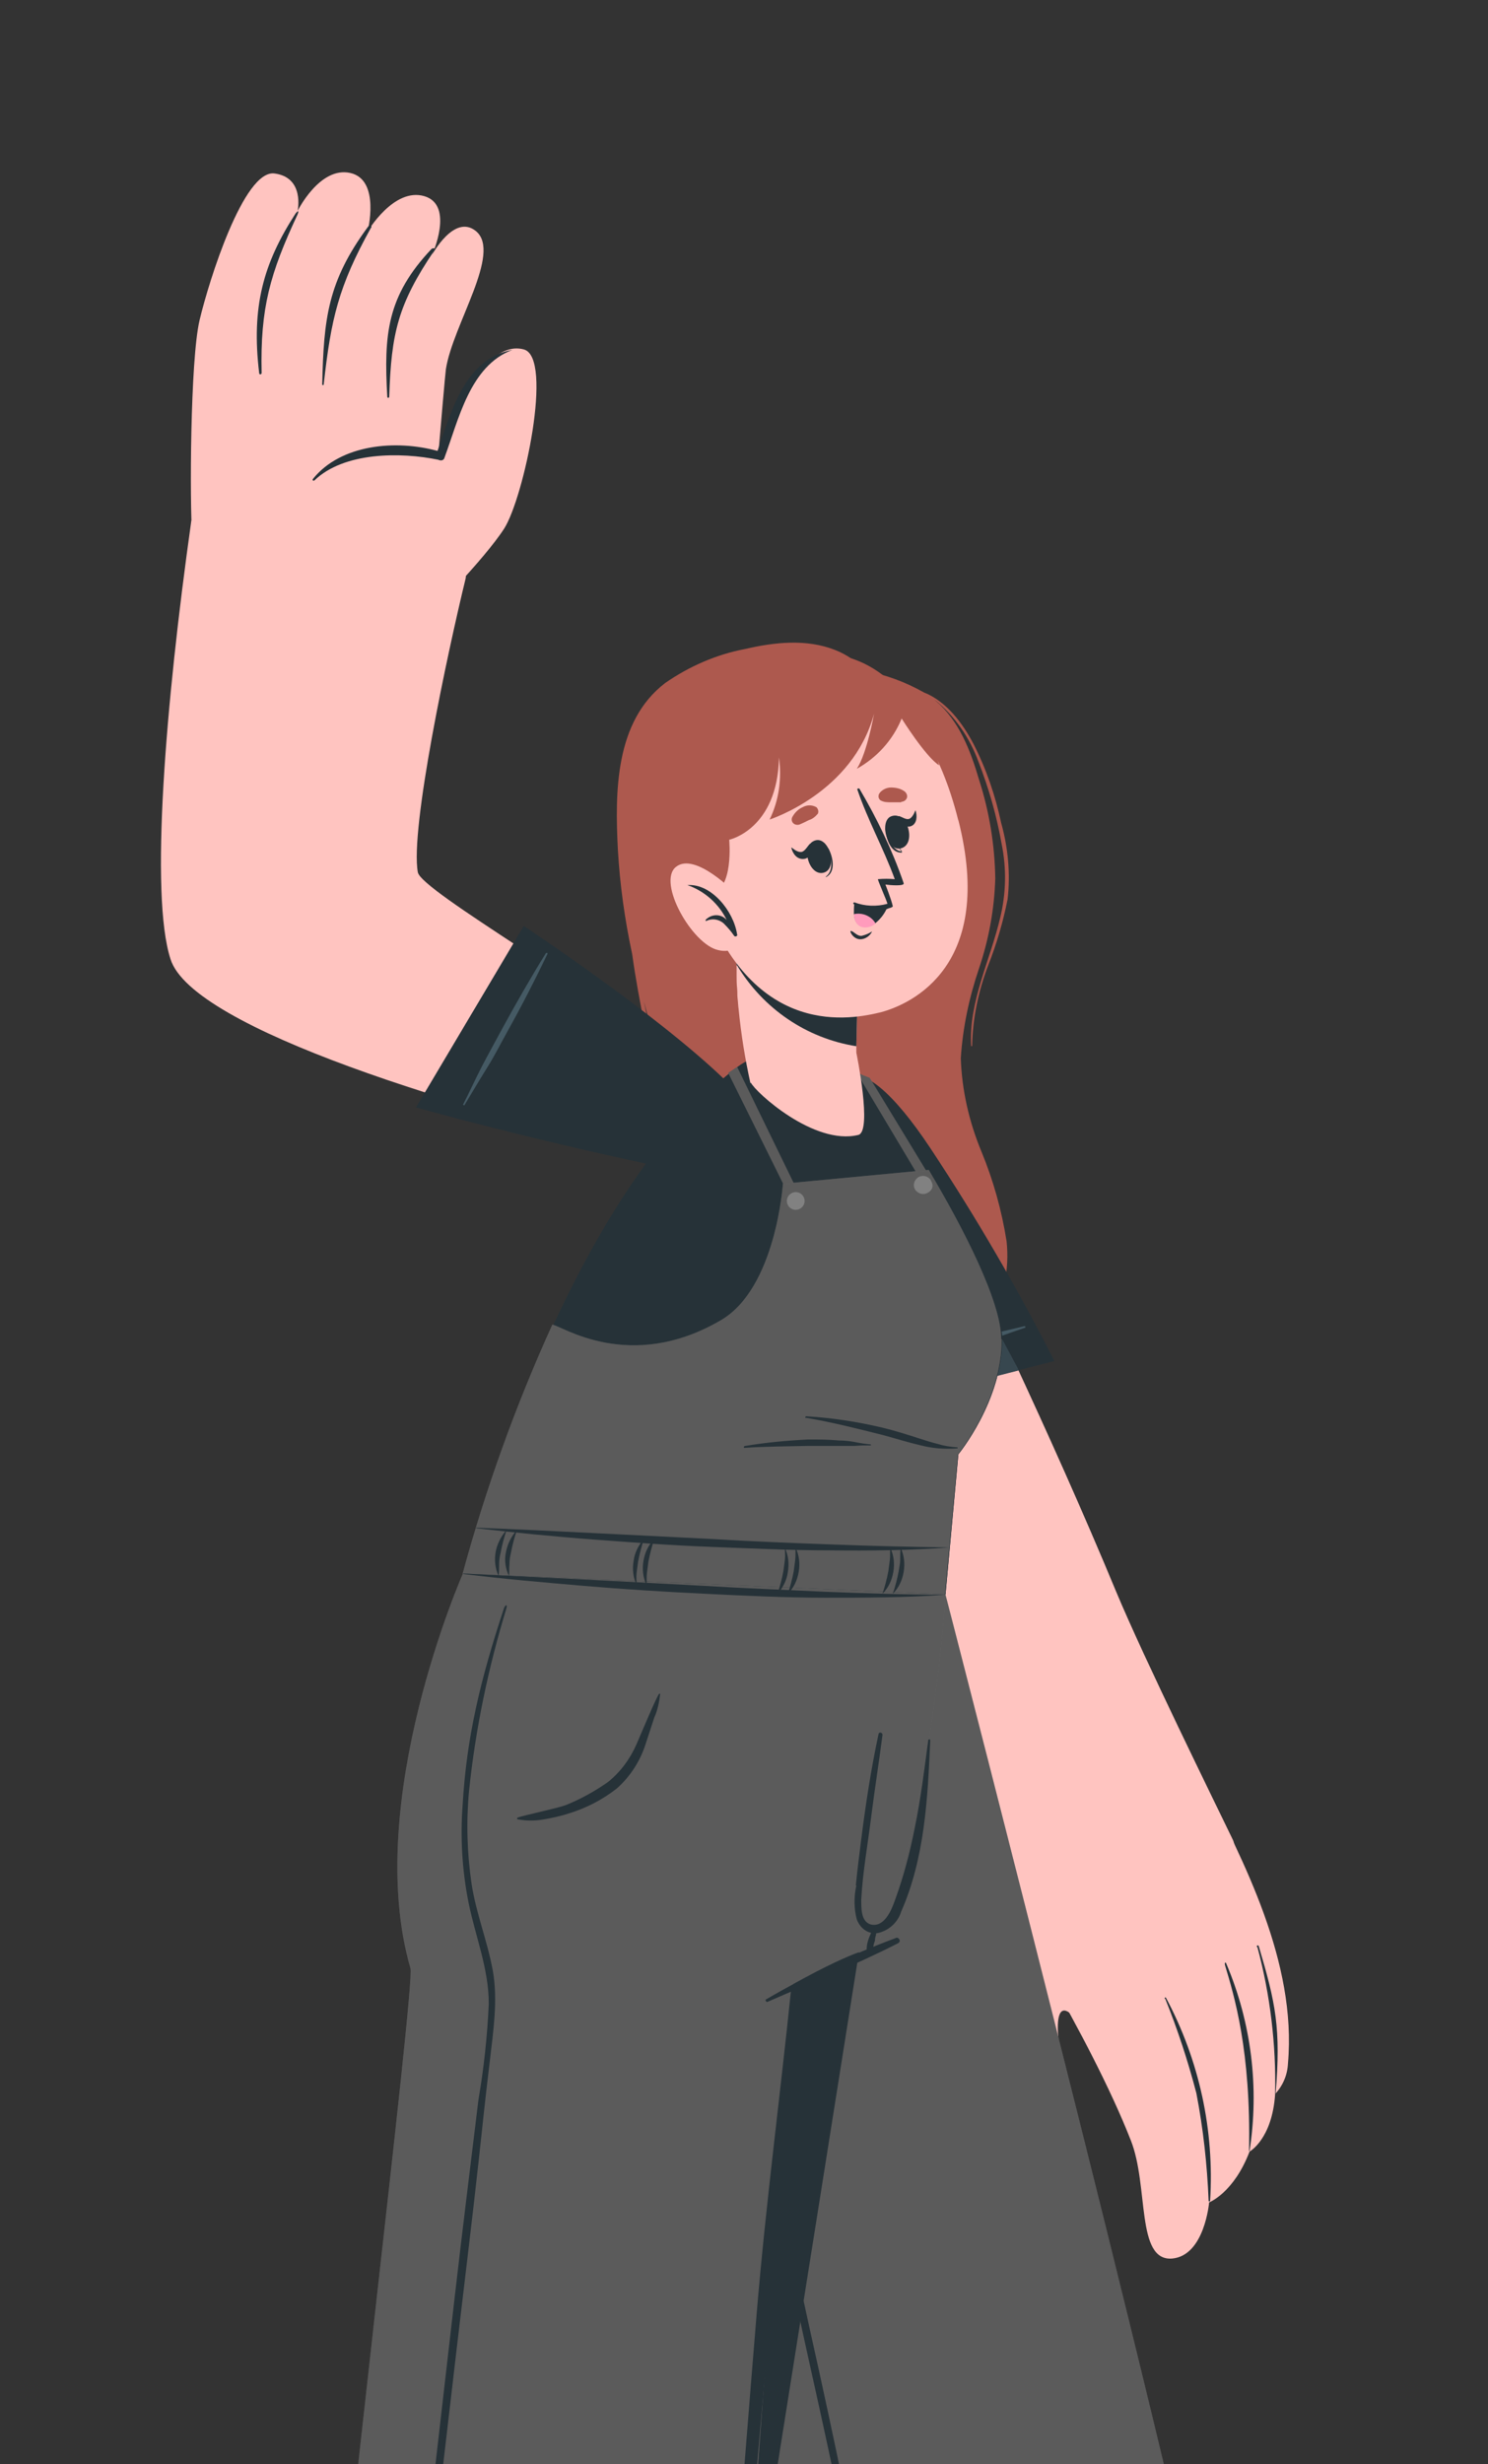 <?xml version="1.0" encoding="UTF-8"?>
<svg id="Layer_1" xmlns="http://www.w3.org/2000/svg" version="1.1" viewBox="0 0 302 500">
  <rect x="0" y="0" width="302" height="500" fill="#333333" stroke="none"/>
  <!-- Generator: Adobe Illustrator 29.2.1, SVG Export Plug-In . SVG Version: 2.1.0 Build 116)  -->
  <defs>
    <style>
      .st0 {
        isolation: isolate;
        opacity: .3;
      }

      .st1 {
        fill: #37474f;
      }

      .st2 {
        fill: #263238;
      }

      .st3 {
        fill: #ff9bbc;
      }

      .st4 {
        fill: #ffc4c0;
      }

      .st5 {
        fill: #fff;
      }

      .st6 {
        fill: #818181;
      }

      .st7 {
        fill: #455a64;
      }

      .st8 {
        fill: #ad594e;
      }
    </style>
  </defs>
  <g id="freepik--character-1--inject-3">
    <path class="st8" d="M130.9,208.3c-1-4.8-1.9-9.7-2.6-14.7-1.5-7-2.5-14.1-2.9-21.2-.6-11.7-.6-26,9.6-33.8,4.9-3.4,10.4-5.8,16.2-6.9,6-1.4,12.5-2.1,18.3.2,2.3.9,4.4,2.3,6,4.2,4.2.8,8.3,2.3,12,4.4,4.6,1.8,7.9,6.3,10.1,10.5,2.6,5.1,4.4,10.4,5.6,16,1.4,5,1.9,10.3,1.3,15.5-.9,4.5-2.2,9-3.9,13.3-2,5.2-3.2,10.8-3.3,16.4,0,0,0,.1-.1.1,0,0-.1,0-.1-.1-.5-9,3.9-17.4,5.9-26,1.2-4.9,1.3-10,.3-14.9-1-5.7-2.6-11.3-4.7-16.7-1.8-4.9-4.8-9.3-8.9-12.6l.2.2c4.8,4.1,7.1,10.2,8.8,16,2.1,6.5,3.2,13.3,3.3,20.1-.2,6.2-1.3,12.3-3.3,18.2-2,5.9-3.3,12-3.7,18.2.2,6.5,1.7,13,4.2,19,2.4,5.8,4.1,11.9,5.1,18.2.6,5.7-.6,11.4-3.4,16.4-5.3,9.2-17.7,17-28.1,11.1-2.5-1.6-4.9-3.4-6.9-5.6-2.3-2.2-4.4-4.6-6.4-7.1-4.3-5.2-8-10.8-11.2-16.7-6.2-11.9-11.2-24.4-14.9-37.3-1-3.2-1.9-6.3-2.7-9.5,1.4,7.3,3.3,14.5,5.5,21.6,4.2,12.8,9.3,25.7,17,36.8,2,2.9,4.2,5.6,6.5,8.2,2.5,2.8,5.3,5.4,8,8,0,0,0,.2,0,.2s-.2,0-.2,0c-5.1-4-9.6-8.6-13.4-13.9-4-5.3-7.4-11.1-10.2-17.2-5.8-12.4-10.1-25.4-13-38.7Z"/>
    <path class="st4" d="M184.5,231.7c13.1,26.7,28.8,59.4,42,91.2,5.8,13.9,20.1,42.9,23.7,50.4,4.7,9.9-47.9,22.9-50.4,15.8-1.6-4.6-8.5-31.8-13.8-54.8-6.8-29.6-18.2-68.7-16.9-96.3,1.2-24.5,10.3-16.7,15.4-6.3Z"/>
    <path class="st4" d="M217.8,409.1c-2.2-2.3-3.5-1.2-3,4.5.5,5.7,7.3,27.8-.6,29.5-7.9,1.7-17-29.6-17.1-39.2.3-8.4,1.4-16.8,3.1-25,3,5.8,11.6,19,17.6,30.2Z"/>
    <path class="st4" d="M244,361c8.4,16.7,19.2,37.1,17.4,57.7-.1,2.3-1,4.5-2.6,6.2-.6,9.2-5.2,11.7-5.2,11.7-3.2,8.4-8.2,10.3-8.2,10.3,0,0-.9,10.8-7.5,11.4-7.4.6-4.7-14.7-8.4-24-8.4-21.4-26.3-49.3-29.3-55.3l43.8-17.9Z"/>
    <path class="st2" d="M236.5,405.6c2.5,6.2,4.6,12.6,6.3,19.1,1.4,7.2,2.2,14.5,2.5,21.9,0,0,.1.2.2.1,0,0,0,0,.1-.1.9-14.3-2.2-28.5-8.9-41.1-.1-.3-.4-.2-.3.1Z"/>
    <path class="st2" d="M248.6,398.7c1.9,6.3,5.3,17.4,4.9,37.8h.1c2-12.8.4-26-4.7-38-.1-.4-.4-.3-.3.1Z"/>
    <path class="st2" d="M255.2,395.1c2.6,9.7,3.8,19.7,3.6,29.8h.1c1.1-13.4,0-18.4-3.4-29.9-.1-.4-.5-.3-.4.1Z"/>
    <path class="st2" d="M213.9,276.2l-40.1,10.2s-6.7-31.4-7.2-50.8,6.6-26.2,22.3-2.5c9.2,13.9,17.6,28.3,25.1,43.1Z"/>
    <path class="st1" d="M206.7,278.1l-32.9,8.4s-6.7-31.4-7.2-50.9c-.3-10.9,1.8-17.8,6.5-17.6,7.6,13.3,25.2,43.9,33.7,60.1Z"/>
    <path class="st7" d="M174.3,279.1c5.5-1.9,11-3.7,16.6-5.4,2.8-.8,5.5-1.7,8.4-2.5s5.8-1.4,8.6-2.1c0,0,.2,0,.2.1,0,0,0,.1,0,.2-2.7.9-5.4,1.9-8.1,2.8s-5.7,1.7-8.5,2.6c-5.6,1.7-11.2,3.2-16.9,4.6-.2-.1-.4-.4-.2-.4Z"/>
    <path class="st4" d="M263.8,795.9c-4.6.6-127.5-22.8-131.6-26.6-1.6-1.4.8-19.6,4.2-41.3v-.7c.8-4.5,16.2-79.2,16.2-79.2l80.4,15.1-17.1,78.4-.3,1.3s43,30,47.1,34.7,5.6,17.8,1,18.4Z"/>
    <path class="st5" d="M263.8,795.9c-4.6.6-127.5-22.8-131.6-26.6-1.6-1.4.8-19.6,4.2-41.3v-.7c.3-.9,1.2-5.5,2.2-10.3l79.6,14.7-2.1,10-.3,1.3s43,30,47.1,34.7c4.1,4.7,5.4,17.7.9,18.3Z"/>
    <path class="st6" d="M264.9,796.5c-4.6.6-130-22.9-134.2-26.8-1.6-1.5.8-19.9,4.2-42.1l80.8,14.9s44,30.5,48.1,35.3,5.7,18.1,1,18.8Z"/>
    <path class="st2" d="M264.1,791.2c-20.9-4.5-105.7-20.5-126.7-23.3-.2,0-.2,0,0,.1,20.6,4.9,105.5,20.2,126.6,23.5.4,0,.5-.3,0-.4Z"/>
    <path class="st2" d="M256.7,771.7c-4.7-1-9.6,0-13.5,2.8-3.5,2.4-5.9,6.1-6.8,10.3,0,.1.2.2.3,0,3.1-8.3,11.2-13.5,20-12.9.2,0,.2-.2,0-.2Z"/>
    <path class="st2" d="M223.6,746.1c-8.4-1.7-18.7-.5-25.2,5.3-.3.2,0,.6.4.5,8.1-2.5,16.4-4.1,24.8-4.8.3,0,.5-.3.5-.6,0-.2-.2-.4-.4-.5Z"/>
    <path class="st2" d="M229.6,749.9c-8.4-1.7-18.7-.5-25.1,5.3-.3.2,0,.6.4.5,8.1-2.5,16.4-4.1,24.8-4.8.3,0,.5-.4.4-.7,0-.2-.2-.4-.4-.4Z"/>
    <path class="st2" d="M235.6,753.6c-8.4-1.7-18.7-.6-25.1,5.3-.3.2,0,.6.4.5,8.1-2.5,16.4-4.1,24.8-4.8.3,0,.5-.3.5-.5,0-.3-.3-.5-.5-.5Z"/>
    <path class="st2" d="M241.7,757.4c-8.4-1.7-18.7-.6-25.1,5.3-.3.2,0,.6.3.5,8-2.5,16.3-4.1,24.7-4.8.3,0,.5-.2.6-.5,0-.3-.2-.5-.5-.6Z"/>
    <path class="st5" d="M146.5,748.9c-9.4-1.8-12.2,12.9-2.7,14.7,9.4,1.7,12.2-12.9,2.7-14.7Z"/>
    <path class="st2" d="M236.9,725.4c-3.6-4.3-9.6-1.9-12.9,1.3-5.6,5.6-9.6,12.5-11.7,20.1,0,.1,0,.2.2.3,0,0,0,0,0,0,0,.6.5,1,1.1,1,.1,0,.2,0,.3,0,6.8-3,14.4-5.4,20-10.5,3.2-2.9,6.4-8,3-12.1ZM223.2,741.3c-3.3,1.6-6.6,3-9.9,4.6,2.2-4,4.5-7.8,7.1-11.6,1.3-1.8,2.7-3.5,4.2-5.1,2.3-2.4,11.9-7.9,11.1,1.4-.6,5.1-8.5,8.8-12.5,10.6h0Z"/>
    <path class="st2" d="M190.8,745.9c7.1,2.5,15.1,1.8,22.5,2.1.6,0,1-.5,1-1.1,0-.1,0-.2,0-.3,0,0,.1-.2,0-.3,0,0,0,0,0,0-4.8-6.3-11.1-11.1-18.4-14.2-4.2-1.7-10.7-1.7-12.4,3.7s3.3,8.7,7.5,10.1ZM186.6,740.2c-4.3-8.3,6.6-6.8,9.7-5.5,2,.9,3.9,2,5.8,3.2,3.8,2.5,7.4,5.2,10.9,8-3.6-.3-7.3-.4-10.9-.6-4.3-.2-13.1-.6-15.4-5.1h0Z"/>
    <path class="st6" d="M224.8,728.1l-92.5-16.7s29.8-157.7,29.3-161.4c-.7-4.7-46-229.6-46-229.6l76.3,3.2s54.1,209.1,55.7,229.2c2.6,32.4-22.8,175.5-22.8,175.5Z"/>
    <path class="st0" d="M224.8,728.1l-92.5-16.7s29.8-157.7,29.3-161.4c-.7-4.7-46-229.6-46-229.6l76.3,3.2s54.1,209.1,55.7,229.2c2.6,32.4-22.8,175.5-22.8,175.5Z"/>
    <path class="st2" d="M221.2,709c-15.8-3.9-73.4-13.3-79.7-13.3s-.2.2,0,.3c6.1,2.1,55.6,10.8,79.7,13.4.1,0,.2-.2.1-.3,0,0,0-.1-.1-.1Z"/>
    <path class="st2" d="M132.2,338.2c1.6,5.5,3,11.2,4.4,16.7s2.7,11.2,4.2,16.7c2.8,11.1,5.4,22.2,8.1,33.3,5.4,22.4,10.5,44.9,15.4,67.5,2.5,11.2,4.9,22.3,7.2,33.5,2.4,11.2,4.9,22.4,7,33.6,1.1,5.3,1.4,10.7,1,16.1-.7,5.5-1.7,11-2.9,16.3-2.3,11.3-4.6,22.6-7,33.9-4.7,22.8-9.4,45.6-14.3,68.4-.6,2.8-1.3,5.5-1.9,8.4,0,.2-.3.1-.3,0,4-22.7,8.8-45.2,13.3-67.8,2.3-11.2,4.5-22.3,6.8-33.5,1.2-5.8,2.4-11.7,3.6-17.5,1.2-5.5,1.7-11.1,1.3-16.7-.7-5.5-1.6-11-2.9-16.5-1.1-5.6-2.3-11.1-3.5-16.6-2.3-11.2-4.7-22.3-7.2-33.5-4.9-22.4-9.9-44.8-15.1-67.2-5.2-22.4-10.4-44.6-15.6-66.7-.6-2.7-1.3-5.5-1.9-8.2,0,0,0-.1,0-.2s.1,0,.2,0Z"/>
    <path class="st2" d="M115.6,320.4s26.9,133.4,39.5,196.9l30.8-194-70.2-2.9Z"/>
    <path class="st4" d="M184.1,813.2c-4.5,1.2-129.3-6.3-134-9.6-1.8-1.2-1.7-19.5-1-41.6v-.7c.1-4.5,5.9-80.6,5.9-80.6l81.6,4.7-6.9,79.9v1.4s46.5,24.3,51.2,28.4,7.7,16.9,3.2,18.1Z"/>
    <path class="st5" d="M184.1,813.2c-4.5,1.2-129.3-6.3-134-9.6-1.8-1.2-1.7-19.5-1-41.6v-.7c0-.9.4-5.6.7-10.5l80.8,4.2-.9,10.2v1.4s46.5,24.2,51.2,28.4,7.7,17,3.2,18.2Z"/>
    <path class="st6" d="M185.4,813.7c-4.5,1.2-131.9-6.1-136.5-9.4-1.8-1.3-1.8-19.8-1.2-42.3l82.1,4.5s47.5,24.6,52.2,28.8,7.9,17.2,3.4,18.5Z"/>
    <path class="st2" d="M183.9,808.5c-21.3-1.7-107.4-6.8-128.6-6.9-.2,0-.2.1,0,.1,21.1,2.2,107.2,6.5,128.6,7.1.5,0,.5-.3,0-.4Z"/>
    <path class="st2" d="M174.1,790.2c-4.8-.4-9.5,1.2-13.1,4.5-3.2,2.9-5.2,6.8-5.5,11.1,0,.1.2.1.3,0,2-8.6,9.4-14.9,18.2-15.3,0,0,.1,0,.1-.1,0,0,0,0,0-.1Z"/>
    <path class="st2" d="M137.9,768.9c-8.5-.6-18.6,1.8-24.3,8.5-.2.3.1.6.4.5,7.7-3.5,15.7-6.1,24-7.9.3,0,.5-.3.5-.6,0-.3-.3-.5-.6-.5Z"/>
    <path class="st2" d="M144.4,772c-8.5-.6-18.6,1.8-24.3,8.5-.2.3.1.6.4.5,7.7-3.4,15.8-6.1,24-7.8.3,0,.6-.3.5-.6,0-.3-.3-.6-.6-.5h0Z"/>
    <path class="st2" d="M150.8,774.9c-8.5-.6-18.6,1.8-24.3,8.5-.2.3.1.6.4.5,7.7-3.5,15.7-6.1,24-7.9.3,0,.5-.4.4-.7,0-.2-.3-.4-.5-.4Z"/>
    <path class="st2" d="M157.3,777.8c-8.5-.6-18.6,1.8-24.3,8.5-.2.3.1.6.4.5,7.7-3.5,15.7-6.1,24-7.9.3,0,.5-.4.4-.7,0-.2-.2-.4-.5-.4Z"/>
    <path class="st5" d="M61.8,781.6c-9.6-.5-10.5,14.4-.8,14.9,9.7.5,10.4-14.4.8-14.9Z"/>
    <path class="st2" d="M148.5,746.7c-4.2-3.8-9.8-.6-12.6,2.9-4.9,6.2-8,13.6-9.1,21.4,0,.1,0,.2.2.3,0,0,0,0,0,0,0,.6.6,1,1.2.9,0,0,.2,0,.3,0,6.3-3.9,13.6-7.2,18.5-12.9,2.9-3.3,5.3-8.8,1.4-12.4ZM137,764.3c-3.1,2-6.3,3.8-9.2,5.9,1.8-4.2,3.4-8.4,5.5-12.4,1-1.9,2.1-3.8,3.4-5.6,2.1-2.7,10.8-9.4,11.1,0,.3,5.1-7.2,9.8-10.8,12.1Z"/>
    <path class="st2" d="M105.4,773.1c7.4,1.6,15.2-.1,22.5-.8.6-.1.9-.7.8-1.2,0-.1,0-.2-.1-.3,0,0,.1-.2,0-.3,0,0,0,0,0,0-5.6-5.6-12.5-9.6-20.1-11.7-4.4-1.1-10.9-.3-11.9,5.3s4.4,8.1,8.7,9.1ZM100.5,768c-5.4-7.7,5.7-7.6,8.9-6.7,2.1.7,4.1,1.5,6.1,2.4,4.1,2,8,4.2,11.9,6.6-3.6.1-7.2.6-10.9.8-4.3.2-13.1,1-16-3.2h0Z"/>
    <path class="st6" d="M191.9,323.4s-2.1,36.4-11.5,64.9c-.8,2.4-1.6,4.7-2.5,6.9,0,0-3.3-.2-16.9,7.4l-25.6,349.3-90-4.7s22.1-184.7,22.4-196.6c.6-19.1,16.5-147.9,15.5-151.2-9.8-33.9,10.7-80.2,10.7-80.2l97.9,4.1Z"/>
    <path class="st0" d="M191.9,323.4s-2.1,36.4-11.5,64.9c-.8,2.4-1.6,4.7-2.5,6.9,0,0-3.3-.2-16.9,7.4l-25.6,349.3-90-4.7s22.1-184.7,22.4-196.6c.6-19.1,16.5-147.9,15.5-151.2-9.8-33.9,10.7-80.2,10.7-80.2l97.9,4.1Z"/>
    <path class="st2" d="M132.9,735.2c-25.3-2.6-74.4-5-80.7-4.3-.1,0-.1.3,0,.3,6.3,1.4,65.9,5,80.7,4.4.1,0,.2,0,.2-.2s0-.2-.2-.2Z"/>
    <path class="st2" d="M142.9,642.3c-1.7,22.6-3.3,45.2-5.2,67.7,0,.1-.1.3-.3.3s-.3-.1-.3-.3c1.9-40.3,4.6-80.6,7.4-120.8,2.8-40.2,5.8-80.1,9.1-120.1,1.9-22.6,4.7-43.3,7-65.8,0-.3.3-.6.6-.6s.6.3.6.6c-2.6,40.2-6.9,78.6-9.9,118.8"/>
    <path class="st2" d="M71.9,642.3c3-26.2,6-52.4,9.1-78.6,3.1-26.2,6.1-52.4,9.1-78.6,1.5-13.1,3-26.2,4.6-39.3.8-6.5,1.6-13.1,2.4-19.7,1.1-6.4,1.8-12.9,2.1-19.5,0-7.1-2.7-13.6-4.1-20.5-1.3-6.5-1.7-13.2-1.2-19.9.8-13.7,3.6-25.4,8.4-39.9.3-.7.7-.8.5,0-3.7,12.1-6.3,24.5-7.6,37.1-.6,6.3-.4,12.6.5,18.8.9,6,3.2,11.6,4.3,17.6s.1,12.4-.6,18.5c-.8,6.6-1.5,13.1-2.2,19.7-1.4,12.8-3,25.7-4.5,38.5-6.1,52.1-12.1,104.3-18.3,156.4-3.5,29.3-6.7,58.7-10.8,87.9,0,.2-.4.2-.4,0,2.4-26.2,5.6-52.4,8.6-78.6Z"/>
    <path class="st2" d="M105.1,368.8c1.5-.5,8.1-1.9,9.7-2.5,3-1.2,5.9-2.8,8.6-4.7,2.5-2,4.5-4.7,5.8-7.7.7-1.6,4.3-10.2,4.6-10.2,0,0,.1,0,.2,0-.2,1.6-.5,3.3-1.2,4.8-.6,1.8-1.2,3.7-1.8,5.5-1.1,3.4-3.1,6.5-5.8,8.9-2.8,2.2-6,3.9-9.5,5-1.8.6-3.6,1-5.4,1.3-1.7.3-3.4.3-5.1,0-.4,0-.3-.4,0-.4Z"/>
    <path class="st2" d="M173.7,382.6c.3-3.1.7-6.3,1.1-9.4.9-7.1,2-14.3,3.5-21.3.1-.6.9-.3.8.2-.7,5.5-1.6,11.1-2.3,16.7s-1.7,11.1-2,16.6c0,1.7-.1,4.5,1.9,5.1,2.7.7,4.2-2.8,4.9-4.8,1.8-4.9,3.1-9.9,4.1-15,1.2-5.8,1.9-11.7,2.7-17.6,0-.2.4-.2.4,0-.5,11.7-1.1,23.9-5.9,34.8-.7,2.3-2.7,4-5,4.4h-.1c0,0,0,.1,0,.2,0,.3-.2.6-.2,1s-.1.5-.2.8-.2,1.1-.4,1.7c0,.2-.3.4-.6.3-.2,0-.3-.2-.3-.4-.1,0-.2-.2-.2-.4,0-1.1.4-2.2.9-3.3-1.4-.3-2.4-1.4-2.9-2.7-.6-2.2-.6-4.6-.1-6.9Z"/>
    <path class="st2" d="M181.7,393.3c-9.1,3.4-17.8,7.5-26.2,12.4-.1,0-.2.3,0,.4,0,.1.2.2.3.1,8.9-3.9,17.9-7.5,26.5-11.9.3-.2.4-.5.2-.8s-.5-.4-.8-.2Z"/>
    <path class="st2" d="M94,319.3l97.9,4.2,2.6-28.4s8.9-10.8,8.9-23.3-23.7-49.1-25.6-51.1c-7.8-8.2-21.2-9.4-28.1-4.2-36.7,27.9-55.6,102.9-55.6,102.9Z"/>
    <path class="st2" d="M94,319.3l97.9,4.2,2.6-28.4s8.9-10.8,8.9-23.3-23.7-49.1-25.6-51.1c-7.8-8.2-21.2-9.4-28.1-4.2-36.7,27.9-55.6,102.9-55.6,102.9Z"/>
    <path class="st4" d="M133,234.4c-38.7-9-94-25.6-98.4-39.8-4.2-13-1-51.8,4.2-88.7,1-7.3,57.6,3.8,55.7,11.5-3.7,15.2-11.3,50.8-9.7,59.6.7,3.8,36.1,23.9,58.6,41.5,19.8,15.5,4.4,19.3-10.4,15.8Z"/>
    <path class="st4" d="M39,108.5c-.5-6.3-.4-35.4,1.5-43.5s9-30.6,15.2-29.8,4.7,7.6,4.7,7.6c0,0,4.5-9.1,10.7-7.7s3.5,11.9,3.5,11.9c0,0,5.3-9,11.5-7.2s1.6,11.9,1.6,11.9c0,0,4.5-8.4,8.9-4.8,5.3,4.4-4.7,19-6.1,28-.3,2.1-3.6,41.9-3.6,41.9l-48-8.4Z"/>
    <path class="st2" d="M88.1,50.9c-7.3,10.8-8.7,16.7-9.1,29.6,0,.3-.4.3-.4,0-.7-12.6-.1-20.4,9-30,.5-.3.9,0,.5.4Z"/>
    <path class="st2" d="M75.3,46.2c-6.6,11.9-8.1,18.4-9.6,31.8,0,.2-.3.2-.3,0,.3-13.3,1.1-20.9,9.3-32,.4-.5.9-.3.6.3Z"/>
    <path class="st2" d="M60.4,43.5c-5.6,12-7.6,19-7.3,32.2,0,.3-.5.4-.5,0-1.6-13.4.8-22.2,7.4-32.4.5-.6.7-.6.4.2Z"/>
    <path class="st4" d="M86.8,125.1s11.5-11.6,15.5-17.8,10.1-34.8,4-36.4c-7.9-2.1-14.7,13.6-17,21.8,0,0-18.2-5-25.5,5.2s23,27.2,23,27.2Z"/>
    <path class="st2" d="M104,71c-8.6,3.2-10.9,14.1-13.8,21.9-.1.4-.5.6-.9.5,0,0-.2,0-.3-.1-7.7-1.6-19.2-1.6-25.2,4.2,0,0-.2.1-.3,0,0,0-.1-.2,0-.3,0,0,0,0,0,0,5.7-7.1,16.9-8,25.3-5.7,2.8-8,5.6-18.8,15.2-20.5,0,0,0,0,0,0Z"/>
    <path class="st2" d="M84.5,224.6l21.8-36.7s26.8,17.7,40.8,31.2c14,13.5,13.6,23.3-14.2,17.4-27.8-5.9-48.5-11.8-48.5-11.8Z"/>
    <path class="st7" d="M111.1,193.6c-2.5,5.2-5.2,10.5-8,15.5-1.4,2.5-2.7,5.1-4.2,7.5s-3.1,5.1-4.6,7.6c0,.2-.4,0-.3-.1,1.3-2.5,2.5-5.2,3.8-7.7s2.8-5.2,4.2-7.8c2.8-5.1,5.7-10.2,8.8-15.2.2-.1.4,0,.3.1Z"/>
    <path class="st6" d="M203.3,271.8c0,12.5-8.9,23.3-8.9,23.3l-2.6,28.4-97.9-4.2c4.7-17.3,10.8-34.2,18.2-50.5,1.9.2,15.7,9.9,34.2-.9,11.2-6.5,12.6-27.7,12.6-27.7l29.6-2.8c7,11.8,14.7,26.7,14.7,34.3Z"/>
    <path class="st0" d="M203.3,271.8c0,12.5-8.9,23.3-8.9,23.3l-2.6,28.4-97.9-4.2c4.7-17.3,10.8-34.2,18.2-50.5,1.9.2,15.7,9.9,34.2-.9,11.2-6.5,12.6-27.7,12.6-27.7l29.6-2.8c7,11.8,14.7,26.7,14.7,34.3Z"/>
    <polygon class="st6" points="159 240.3 147.8 217.7 149.6 216.5 161.1 240.1 159 240.3"/>
    <polygon class="st0" points="159 240.3 147.8 217.7 149.6 216.5 161.1 240.1 159 240.3"/>
    <polygon class="st6" points="185.9 237.8 173.9 217.7 176.5 218.7 188 237.6 185.9 237.8"/>
    <polygon class="st0" points="185.9 237.8 173.9 217.7 176.5 218.7 188 237.6 185.9 237.8"/>
    <path class="st6" d="M163.3,243.7c0,1-.8,1.8-1.8,1.8s-1.8-.8-1.8-1.8c0-1,.8-1.8,1.8-1.8,0,0,0,0,0,0,1,0,1.8.8,1.8,1.8Z"/>
    <path class="st6" d="M189,239.7c.5.8.3,1.7-.5,2.2-.8.6-1.9.5-2.6-.3s-.5-1.9.3-2.6c.8-.6,1.9-.5,2.6.3,0,0,.1.2.2.3Z"/>
    <path class="st2" d="M94,319.3c8.2.4,16.3.8,24.5,1.2l24.5,1.3c8.1.5,16.3.8,24.5,1.2,8.1.3,16.3.6,24.5.6-8.2.6-16.3.6-24.5.6-8.2,0-16.3-.4-24.5-.8s-16.3-.9-24.5-1.6-16.3-1.4-24.4-2.4Z"/>
    <path class="st2" d="M96.7,310c8,.3,16,.7,24,1.1l24,1.2c8,.5,16,.8,24,1.1,8,.3,16,.5,24,.6-8,.6-16,.7-24.1.6-8,0-16-.4-24.1-.7s-16-.9-24-1.5c-8-.6-16-1.4-23.9-2.3Z"/>
    <path class="st2" d="M102.8,310.5c-.5,1.5-.9,3-1.2,4.6-.2.8-.3,1.5-.3,2.3,0,.8,0,1.5-.1,2.4-.7-1.5-.9-3.2-.6-4.9.3-1.6,1.1-3.2,2.2-4.4Z"/>
    <path class="st2" d="M104.9,310.5c-.5,1.5-.9,3-1.2,4.6-.2.8-.3,1.5-.3,2.3-.1.8,0,1.5-.1,2.4-.7-1.5-1-3.2-.6-4.9.3-1.6,1.1-3.2,2.2-4.4Z"/>
    <path class="st2" d="M130.7,312.3c-.5,1.5-.9,3-1.2,4.6-.1.8-.2,1.5-.3,2.3s0,1.5,0,2.4c-.7-1.5-.9-3.2-.6-4.9.2-1.6,1-3.2,2.1-4.4Z"/>
    <path class="st2" d="M132.8,312.3c-.5,1.5-.9,3-1.2,4.6-.1.8-.2,1.5-.3,2.3s0,1.5-.1,2.4c-.7-1.5-.9-3.2-.6-4.9.3-1.7,1-3.2,2.2-4.4Z"/>
    <path class="st2" d="M159.9,323.4c.5-1.5.9-3,1.2-4.6.1-.8.2-1.5.3-2.3s0-1.6.1-2.4c.7,1.5.9,3.2.6,4.9-.3,1.7-1,3.2-2.2,4.4Z"/>
    <path class="st2" d="M157.8,323.4c.5-1.5.9-3,1.2-4.6.1-.8.2-1.5.3-2.3s0-1.6,0-2.4c.7,1.5.9,3.2.6,4.9-.2,1.6-1,3.2-2.1,4.4Z"/>
    <path class="st2" d="M181.2,323.4c.5-1.5.9-3,1.2-4.6.1-.8.3-1.5.3-2.3,0-.8,0-1.6.1-2.4.7,1.5.9,3.2.6,4.9-.3,1.7-1,3.2-2.2,4.4Z"/>
    <path class="st2" d="M179.1,323.4c.5-1.5.9-3,1.2-4.6.1-.8.2-1.5.3-2.3s0-1.6.1-2.4c.7,1.5.9,3.2.6,4.9-.3,1.7-1,3.2-2.2,4.4Z"/>
    <path class="st2" d="M163.7,287.4c5.2.3,10.3,1.1,15.4,2.3,2.5.6,5,1.4,7.5,2.2,1.2.4,2.5.8,3.7,1.1,1.3.4,2.6.6,4,.7.1,0,.1.2,0,.2-1.3.1-2.5.1-3.8,0-1.2-.1-2.4-.3-3.6-.6-2.6-.6-5.1-1.4-7.7-2.1-5.2-1.3-10.3-2.6-15.6-3.5-.2.2-.2-.3,0-.3Z"/>
    <path class="st2" d="M151.3,293.4c4.2-.7,8.5-1.1,12.7-1.3,2.1,0,4.2,0,6.3.2,1,0,2.1.1,3.1.3s2.2.4,3.3.5c.1,0,.1.2,0,.2-1.1,0-2.1,0-3.2.1h-9.6c-4.2.1-8.5.1-12.8.4-.2,0-.2-.3.1-.4Z"/>
    <path class="st4" d="M152.4,219.7c.9,1.9,12.8,12.8,21.8,10.6,2.9-.7-.4-16.7-.4-16.7v-1.2l.4-17.4-22-8.6-3.2-1.1s.2,4.8.5,10.7v1.8c0,.9,0,1.8.1,2.7s0,1.3.1,2.1.1,1.4.2,2.1c.5,5.1,1.3,10.1,2.4,15.1Z"/>
    <path class="st2" d="M149.6,195.9c5.3,8.8,14.1,14.8,24.2,16.4l.4-17.4-22-8.6-3.2-1.1s.1,4.8.5,10.7Z"/>
    <path class="st4" d="M194.5,166.4c7.5,29.5-9.4,37.3-15.7,39-5.8,1.4-25.7,5.7-36.2-23-10.5-28.7.9-41.4,14-45.4,13.1-4,30.5,0,37.9,29.5Z"/>
    <path class="st8" d="M182.9,162.8h-2.1c-.7,0-1.4,0-2.1-.4-.4-.3-.5-.8-.3-1.3.5-.8,1.5-1.3,2.4-1.3,1,0,2,.2,2.8.8.5.4.7,1.1.3,1.6-.2.3-.6.5-1,.5Z"/>
    <path class="st8" d="M162.3,167.3c.7-.3,1.3-.6,1.9-.9.7-.2,1.3-.7,1.8-1.3.2-.5,0-1-.3-1.3-.9-.5-1.9-.5-2.8,0-.9.4-1.6,1.1-2.1,2-.3.6,0,1.3.6,1.5.3.1.6.1.9,0Z"/>
    <path class="st2" d="M168.1,172.1s-.1.1,0,.2c.7,2,1.1,4.4-.5,5.6,0,0,0,.1,0,.1,2.1-1,1.5-4.1.5-5.9Z"/>
    <path class="st2" d="M165.6,170.5c-3.3.8-1.5,7.3,1.5,6.6s1.3-7.2-1.5-6.6Z"/>
    <path class="st2" d="M164.4,171.2c-.5.5-.9,1.3-1.5,1.6s-1.5-.2-2.2-.8c0,0-.1,0-.1,0,.3,1.3,1.2,2.4,2.5,2.3s1.9-1.5,1.8-2.8c0-.1-.3-.4-.5-.2Z"/>
    <path class="st2" d="M179.7,168.1s.2,0,.2.1c.4,2.1,1.2,4.4,3.2,4.6M183.1,173c-2.3.2-3.3-2.8-3.4-4.9l3.4,4.9Z"/>
    <path class="st2" d="M181,165.6c3.2-1,5,5.5,2,6.5s-4.7-5.7-2-6.5Z"/>
    <path class="st2" d="M182.5,165.6c.6.2,1.3.7,1.9.6s1.1-1,1.4-1.8h0c.4,1.2.3,2.7-.8,3.2s-2.1-.4-2.7-1.5c0-.1,0-.6.3-.5Z"/>
    <path class="st2" d="M173,189c.6.4,1.2,1,1.9.9.8-.2,1.5-.5,2.1-.9h0c-.4.9-1.4,1.6-2.4,1.6-.9,0-1.7-.7-2-1.5,0,0,0-.2.1-.2,0,0,.2,0,.2.1h0Z"/>
    <path class="st2" d="M179.7,179.5s1.2,3,1.5,4.4c0,.1-.3.3-.8.4h0c-2.4,1.1-5.2.7-7.2-.9-.1,0,0-.3.2-.3,2.1.8,4.5.9,6.7.3,0-.4-2.1-5-1.9-5,1.1-.1,2.3-.1,3.4,0-2.3-6.3-5.5-12-7.6-18.2,0-.1,0-.2.2-.2,0,0,.1,0,.2,0,3.6,6.1,6.7,12.5,9,19.2.3.7-3,.4-3.6.3Z"/>
    <path class="st2" d="M180.2,183.8c-.5,1.4-1.4,2.6-2.5,3.5-.6.5-1.3.8-2.1.8-1.7,0-2.2-1.4-2.3-2.7,0-.7,0-1.4.1-2.1,2.2.9,4.5,1,6.8.5Z"/>
    <path class="st3" d="M177.7,187.4c-.6.5-1.3.8-2.1.8-1.7,0-2.2-1.4-2.3-2.7,1.7-.4,3.6.4,4.4,1.9Z"/>
    <path class="st8" d="M144.1,181.4c4.9-.6,3.9-11,3.9-11,0,0,9.8-2.1,10.1-16.7.6,4.3,0,8.7-1.9,12.6,0,0,16.9-5.4,21.2-21.5,0,0-1.4,8-3.5,11.2,4.1-2.3,7.3-5.8,9.1-10.2,0,0,4.8,7.7,7.6,9.5,0,0-7.1-30.1-34.4-21.1,0,0-17.3,4.8-20.7,20.1s8.7,27.1,8.7,27.1Z"/>
    <path class="st4" d="M149.2,181.2s-8.1-8.4-12-5.3,3.3,15.8,8.6,16.9c2.8.7,5.6-1,6.3-3.7,0,0,0,0,0-.1l-2.9-7.8Z"/>
    <path class="st2" d="M139.5,179.6h0c3.5,1.2,6.4,3.8,8,7.1-1-1.2-2.8-1.3-4-.3-.1,0-.2.2-.3.3,0,0,0,.2.1.2,1.2-.6,2.6-.4,3.6.5.8.8,1.5,1.6,2.1,2.5.2.3.8,0,.6-.3h0c-.7-4.7-5.2-10.3-10-10Z"/>
  </g>
</svg>